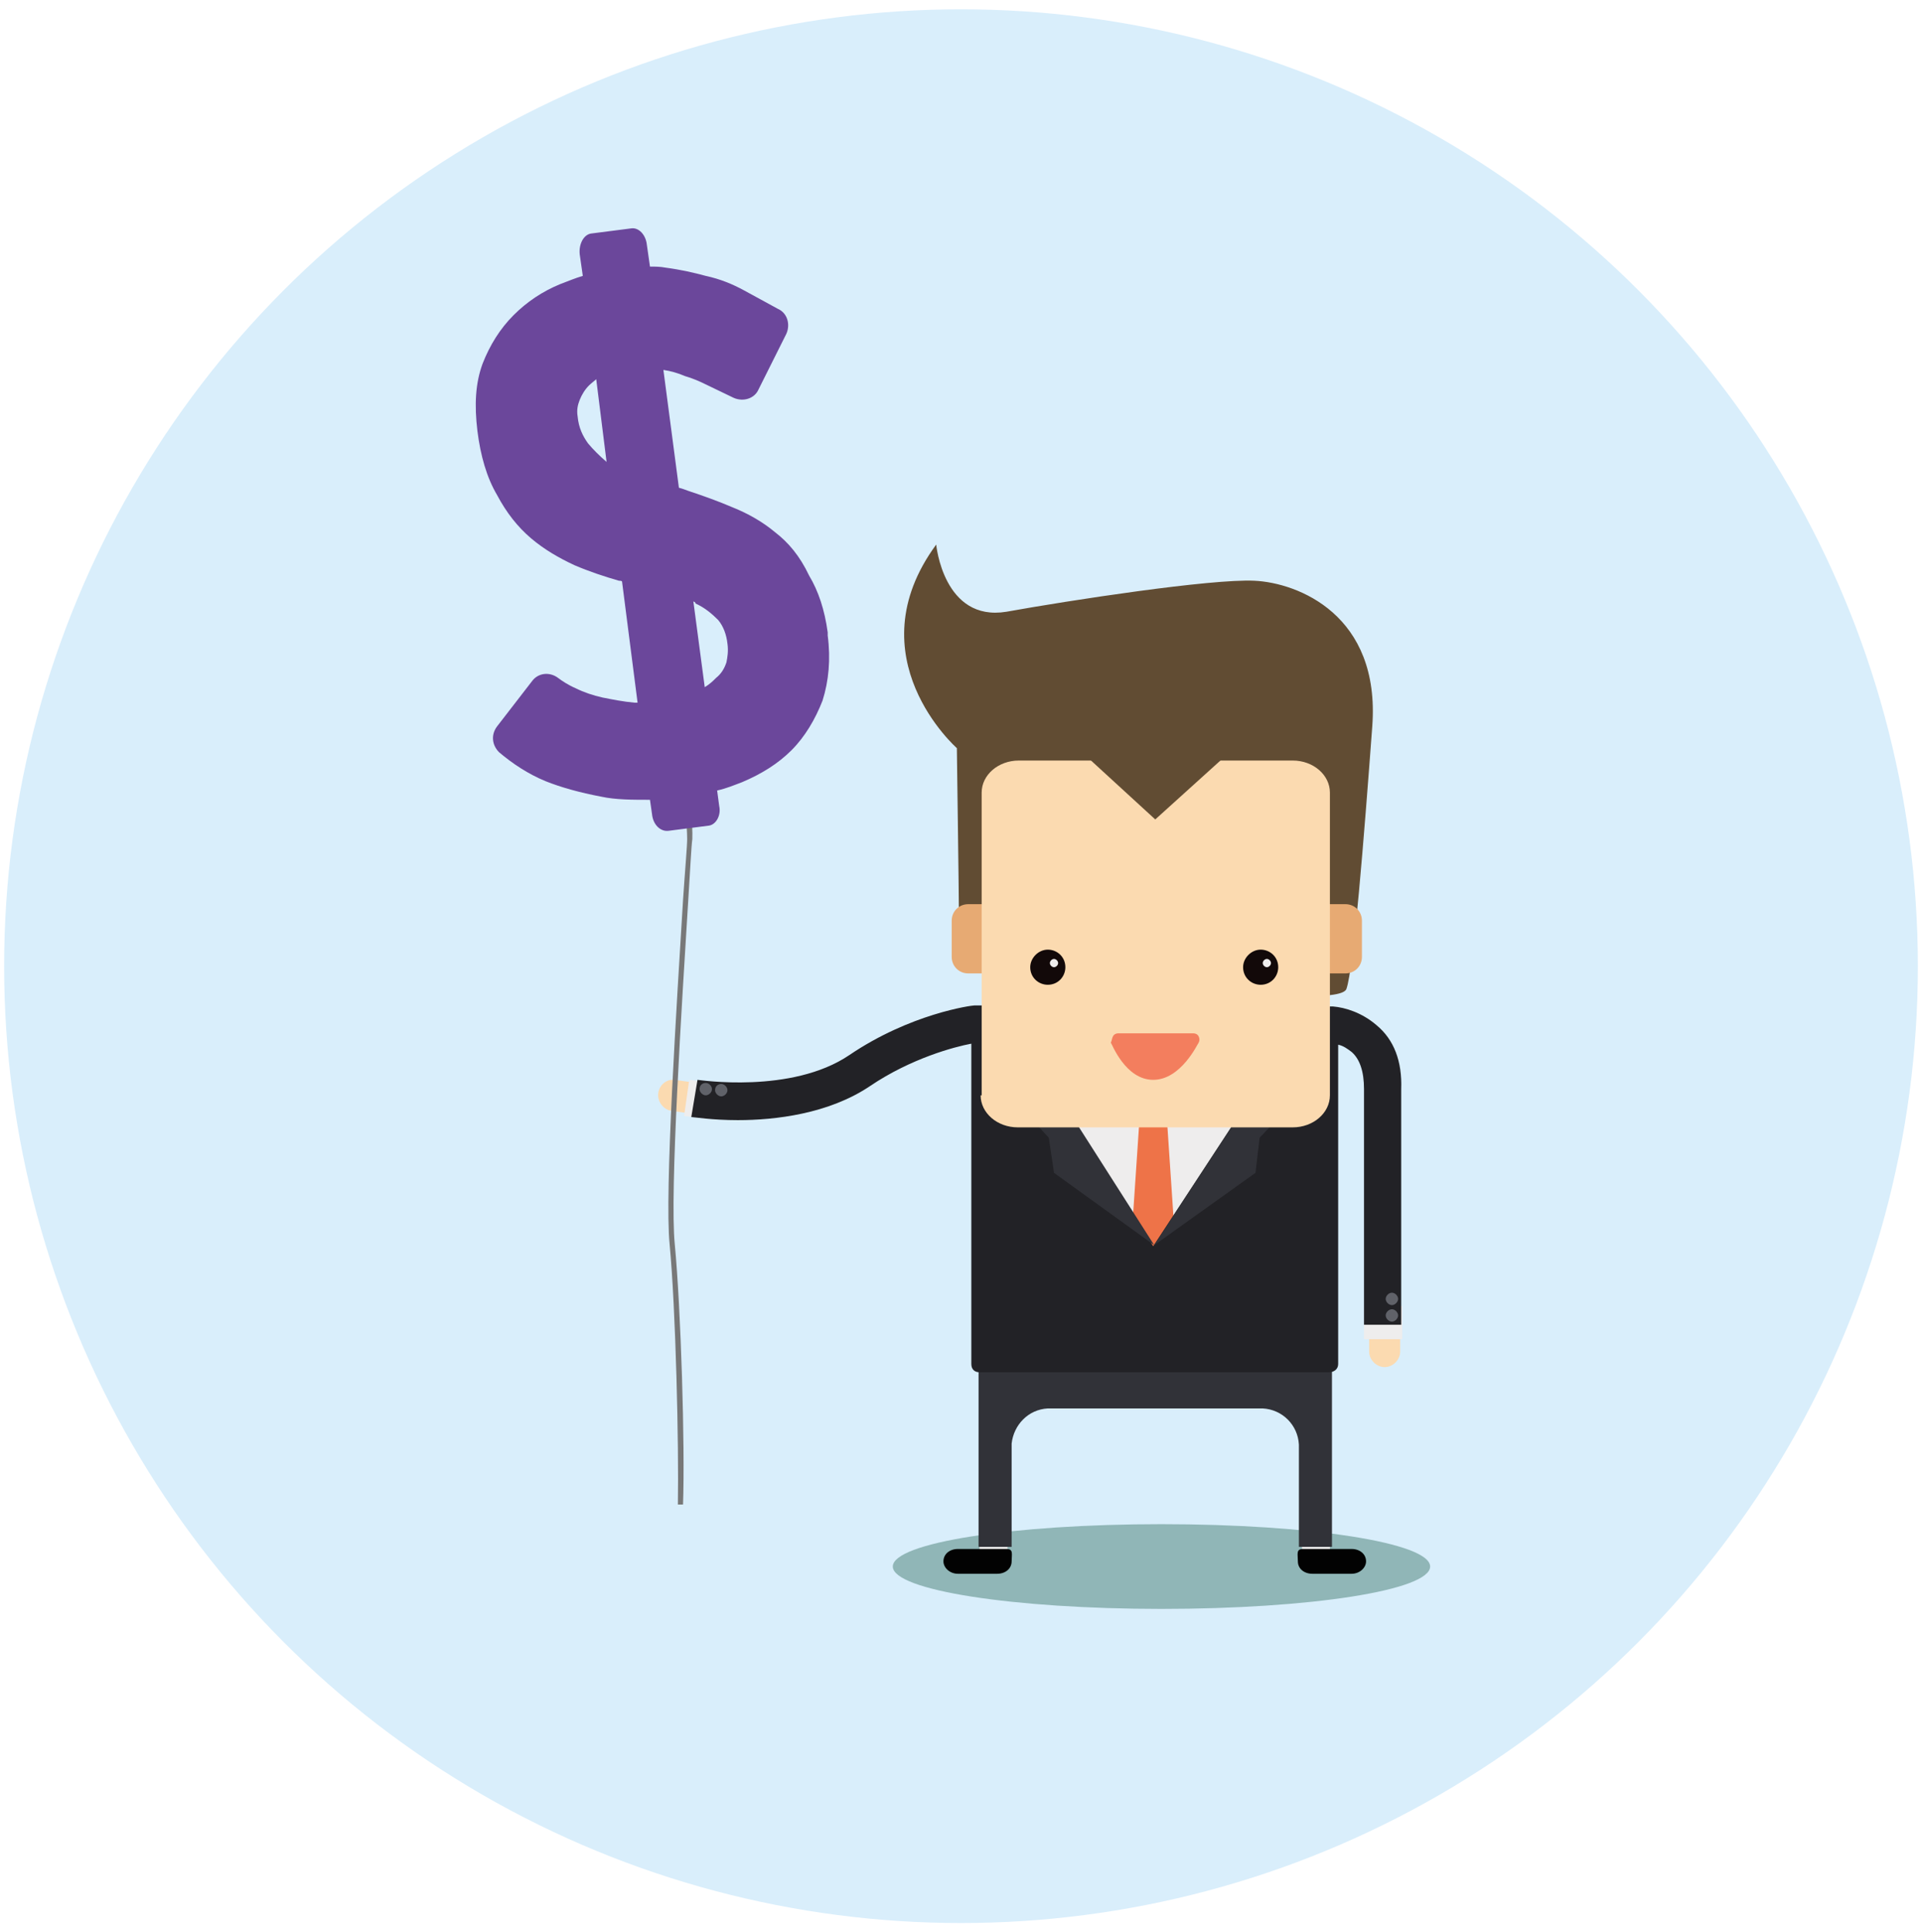 <?xml version="1.0" encoding="utf-8"?>
<!-- Generator: Adobe Illustrator 22.1.0, SVG Export Plug-In . SVG Version: 6.00 Build 0)  -->
<svg version="1.1" id="Layer_1" xmlns="http://www.w3.org/2000/svg" xmlns:xlink="http://www.w3.org/1999/xlink" x="0px" y="0px"
	 viewBox="0 0 186 187" style="enable-background:new 0 0 186 187;" xml:space="preserve">
<style type="text/css">
	.st0{fill:#D9EEFB;}
	.st1{fill:#90B6B7;}
	.st2{fill:#FBDAB0;}
	.st3{fill:#EEEDED;}
	.st4{fill:#020202;}
	.st5{fill:#614C33;}
	.st6{fill:#E7AA73;}
	.st7{fill:#313238;}
	.st8{fill:#EE7348;}
	.st9{fill:#222226;}
	.st10{fill:#120909;}
	.st11{fill:#F37E5E;}
	.st12{fill:#606269;}
	.st13{fill:#787878;}
	.st14{fill:#6B479B;}
</style>
<g>
	<circle class="st0" cx="93" cy="93.5" r="92.6"/>
	<g>
		<path class="st1" d="M138.4,151.6c0,2.3-11.6,4.1-26,4.1c-14.3,0-26-1.8-26-4.1c0-2.3,11.6-4.1,26-4.1
			C126.8,147.5,138.4,149.3,138.4,151.6z"/>
		<path class="st2" d="M68.8,105l-3.5-0.5c-0.8-0.1-1.5,0.5-1.6,1.3c-0.1,0.8,0.5,1.6,1.3,1.7l3.5,0.5L68.8,105z"/>
		<g>
			<rect x="126" y="148.1" class="st3" width="2.7" height="2.8"/>
		</g>
		<g>
			<path class="st4" d="M125.6,151.1c0,0.7,0.6,1.2,1.4,1.2h3.8c0.8,0,1.4-0.6,1.4-1.2l0,0c0-0.7-0.6-1.2-1.4-1.2h-4.7
				C125.4,149.9,125.6,150.4,125.6,151.1L125.6,151.1z"/>
		</g>
		<g>
			<rect x="94.8" y="148.1" class="st3" width="2.7" height="2.8"/>
		</g>
		<g>
			<path class="st4" d="M97.9,151.1c0,0.7-0.6,1.2-1.4,1.2h-3.8c-0.8,0-1.4-0.6-1.4-1.2l0,0c0-0.7,0.6-1.2,1.4-1.2h4.7
				C98.1,149.9,97.9,150.4,97.9,151.1L97.9,151.1z"/>
		</g>
		<g>
			<path class="st5" d="M93.4,90.1c0,0-0.6-0.1-0.6-1.5c0-1.5-0.2-16.2-0.2-16.2s-10-8.8-2-19.7c0,0,0.7,7.5,6.8,6.5
				c6.1-1.1,19.8-3.2,24-3c4.2,0.2,12.2,3.3,11.4,14.1c-0.8,10.8-1.8,23.4-2.5,25.4c-0.8,2.4-30.9-2.1-30.9-2.1L93.4,90.1z"/>
		</g>
		<g>
			<path class="st6" d="M126.6,92.6c0,0.9,0.7,1.6,1.6,1.6h2c0.9,0,1.6-0.7,1.6-1.6v-3.5c0-0.9-0.7-1.6-1.6-1.6h-2
				c-0.9,0-1.6,0.7-1.6,1.6V92.6z"/>
		</g>
		<g>
			<path class="st6" d="M92.1,92.6c0,0.9,0.7,1.6,1.6,1.6h2c0.9,0,1.6-0.7,1.6-1.6v-3.5c0-0.9-0.7-1.6-1.6-1.6h-2
				c-0.9,0-1.6,0.7-1.6,1.6V92.6z"/>
		</g>
		<g>
			<path class="st2" d="M132.5,130.8c0,0.8,0.7,1.5,1.5,1.5l0,0c0.8,0,1.5-0.7,1.5-1.5v-7.2c0-0.8-0.7-1.5-1.5-1.5l0,0
				c-0.8,0-1.5,0.7-1.5,1.5V130.8z"/>
		</g>
		<path class="st7" d="M99.3,131.4h24.8h4.8v4.8v13.5h-3.2v-9.9c-0.1-1.9-1.6-3.4-3.5-3.5h-20.8c-1.9,0.1-3.3,1.6-3.5,3.4v10h-3.2
			v-13.5v-4.8H99.3z"/>
		<polygon class="st3" points="112,121.7 103.1,108.9 120.9,108.9 		"/>
		<g>
			<polygon class="st8" points="109.4,121.3 111.6,122.9 113.8,121.3 112.9,107.9 110.3,107.9 			"/>
		</g>
		<polygon class="st3" points="132,126.4 132,129.6 135.7,129.6 135.7,126.4 		"/>
		<polygon class="st3" points="69.2,104.8 66.7,104.5 66.2,108 68.7,108.3 		"/>
		<path class="st9" d="M133.2,99.2c-1.4-1.2-3-1.7-4.2-1.8c0,0-0.8,0-2.2,0l-15.2,23.2L96.8,97.3c-1.4,0-2.3,0-2.3,0
			c-0.1,0-0.1,0-0.2,0l0,0c-0.3,0-6.2,0.8-12.1,4.8c-5.6,3.8-14.6,2.4-14.7,2.4l-0.6,3.6c0.2,0,2,0.3,4.5,0.3
			c3.6,0,8.8-0.6,12.8-3.3c4-2.7,8.2-3.8,9.8-4.1V132c0,0.5,0.3,0.8,0.8,0.8h33.8c0.5,0,0.9-0.3,0.9-0.8v-30.9
			c0.5,0.1,0.9,0.4,1.3,0.7c0.8,0.7,1.2,1.9,1.2,3.6v22.8h3.6v-22.8C135.7,102.7,134.9,100.6,133.2,99.2z"/>
		<g>
			<polygon class="st7" points="111.7,120.5 121.5,113.5 121.9,110.1 126.2,105.6 126.9,97.3 			"/>
		</g>
		<g>
			<polygon class="st7" points="111.7,120.5 102,113.5 101.5,110.1 97.3,105.6 96.9,97.3 			"/>
		</g>
		<g>
			<path class="st2" d="M94.9,106c0,1.7,1.6,3.1,3.6,3.1h26.6c2,0,3.6-1.4,3.6-3.1V76.7c0-1.7-1.6-3.1-3.6-3.1H98.6
				c-2,0-3.6,1.4-3.6,3.1V106z"/>
		</g>
		<g>
			<path class="st10" d="M120.3,93.6c0,1,0.8,1.7,1.7,1.7c1,0,1.7-0.8,1.7-1.7c0-1-0.8-1.7-1.7-1.7
				C121.1,91.9,120.3,92.7,120.3,93.6z"/>
		</g>
		<g>
			<path class="st3" d="M122.2,93.2c0,0.2,0.2,0.4,0.4,0.4c0.2,0,0.4-0.2,0.4-0.4s-0.2-0.4-0.4-0.4C122.4,92.8,122.2,93,122.2,93.2z
				"/>
		</g>
		<g>
			<path class="st10" d="M99.7,93.6c0,1,0.8,1.7,1.7,1.7c1,0,1.7-0.8,1.7-1.7c0-1-0.8-1.7-1.7-1.7C100.5,91.9,99.7,92.7,99.7,93.6z"
				/>
		</g>
		<path class="st11" d="M107.7,100.3c0.1-0.2,0.3-0.3,0.5-0.3h7.3c0.2,0,0.4,0.1,0.5,0.3c0.1,0.2,0.1,0.4,0,0.6
			c-0.1,0.1-1.7,3.6-4.4,3.6c-2.7,0-4-3.5-4.1-3.6C107.6,100.7,107.6,100.5,107.7,100.3z"/>
		<g>
			<polygon class="st5" points="104.6,72.7 119.1,72.7 111.8,79.3 			"/>
		</g>
		<g>
			<path class="st3" d="M101.6,93.2c0,0.2,0.2,0.4,0.4,0.4c0.2,0,0.4-0.2,0.4-0.4s-0.2-0.4-0.4-0.4C101.8,92.8,101.6,93,101.6,93.2z
				"/>
		</g>
		<g>
			<path class="st12" d="M134.1,127.3c0,0.3,0.3,0.6,0.6,0.6c0.3,0,0.6-0.3,0.6-0.6c0-0.3-0.3-0.6-0.6-0.6
				C134.4,126.7,134.1,127,134.1,127.3z"/>
		</g>
		<g>
			<path class="st12" d="M69.2,105.5c0,0.3,0.3,0.6,0.6,0.6c0.3,0,0.6-0.3,0.6-0.6c0-0.3-0.3-0.6-0.6-0.6
				C69.5,104.9,69.2,105.1,69.2,105.5z"/>
		</g>
		<g>
			<path class="st12" d="M134.1,125.7c0,0.3,0.3,0.6,0.6,0.6c0.3,0,0.6-0.3,0.6-0.6c0-0.3-0.3-0.6-0.6-0.6
				C134.4,125.1,134.1,125.4,134.1,125.7z"/>
		</g>
		<g>
			<path class="st12" d="M67.7,105.4c0,0.3,0.3,0.6,0.6,0.6s0.6-0.3,0.6-0.6c0-0.3-0.3-0.6-0.6-0.6S67.7,105,67.7,105.4z"/>
		</g>
	</g>
	<g>
		<path class="st13" d="M66.1,145.6c0.2-5.6-0.2-18.9-0.8-25.2c-0.5-5,0.7-23.4,1.3-33.2c0.2-3.1,0.3-5.3,0.4-6
			c0.1-2.8-1-9.7-1.1-10l-0.5,0.1c0,0.1,1.1,7.1,1.1,9.9c0,0.7-0.2,2.9-0.4,5.9c-0.6,9.9-1.8,28.3-1.3,33.3
			c0.6,6.3,0.9,19.5,0.8,25.2L66.1,145.6z"/>
	</g>
	<path class="st14" d="M75,51.5c-1.2-1-2.6-1.8-4.1-2.4c-1.4-0.6-2.8-1.1-4.3-1.6c-0.3-0.1-0.5-0.2-0.9-0.3l-1.5-11.4
		c0.7,0.1,1.4,0.3,2.1,0.6c0.7,0.2,1.4,0.5,2,0.8l2.7,1.3c0.9,0.4,2,0.1,2.4-0.8l2.7-5.4c0.4-0.9,0.1-2-0.8-2.4L72,28.1
		c-1.1-0.6-2.3-1.1-3.7-1.4c-1.1-0.3-2.4-0.6-3.9-0.8c-0.5-0.1-1-0.1-1.5-0.1l-0.3-2.1c-0.1-1-0.8-1.7-1.5-1.6l-3.9,0.5
		c-0.7,0.1-1.2,1-1.1,2l0.3,2.1c-0.7,0.2-1.4,0.5-2.2,0.8c-1.7,0.7-3.2,1.7-4.5,3c-1.3,1.3-2.3,2.9-3,4.7c-0.7,1.9-0.8,4-0.5,6.5
		c0.3,2.4,0.9,4.5,1.9,6.2c0.9,1.7,2,3.1,3.3,4.2c1.3,1.1,2.7,1.9,4.2,2.6c1.4,0.6,2.9,1.1,4.3,1.5c0.1,0,0.3,0,0.3,0.1l1.5,11.7
		c0,0-0.2,0-0.3,0c-1.1-0.1-2.1-0.3-3.1-0.5c-0.9-0.2-1.8-0.5-2.6-0.9c-0.7-0.3-1.3-0.7-1.7-1c-0.8-0.6-1.9-0.5-2.5,0.3l-3.4,4.4
		c-0.6,0.8-0.5,1.8,0.2,2.5c1.3,1.1,2.8,2.1,4.5,2.8c1.5,0.6,3.3,1.1,5.4,1.5c1.4,0.3,3,0.3,4.7,0.3l0.2,1.4c0.1,1,0.8,1.7,1.6,1.6
		l3.9-0.5c0.7-0.1,1.2-1,1-1.9l-0.2-1.5c0.9-0.2,1.6-0.5,2.4-0.8c1.9-0.8,3.5-1.8,4.8-3.1c1.3-1.3,2.3-3,3-4.8
		c0.6-1.9,0.8-4,0.5-6.3c0,0,0,0,0,0l0-0.3c-0.3-2.2-0.9-4-1.8-5.5C77.4,53.8,76.3,52.5,75,51.5z M56.9,42.9c-0.5-0.7-0.9-1.5-1-2.6
		c-0.1-0.6,0-1.1,0.2-1.6c0.2-0.5,0.5-1,0.9-1.4c0.2-0.2,0.6-0.5,0.7-0.6l1,8C58,44.1,57.4,43.5,56.9,42.9z M67.3,58.4
		c0.9,0.4,1.6,1,2.2,1.6c0.5,0.6,0.8,1.4,0.9,2.3c0.1,0.7,0,1.3-0.1,1.8c-0.2,0.6-0.5,1.1-1,1.5c-0.3,0.3-0.6,0.6-1.1,0.9l-1.1-8.3
		C67.3,58.3,67.3,58.3,67.3,58.4z"/>
</g>
</svg>
